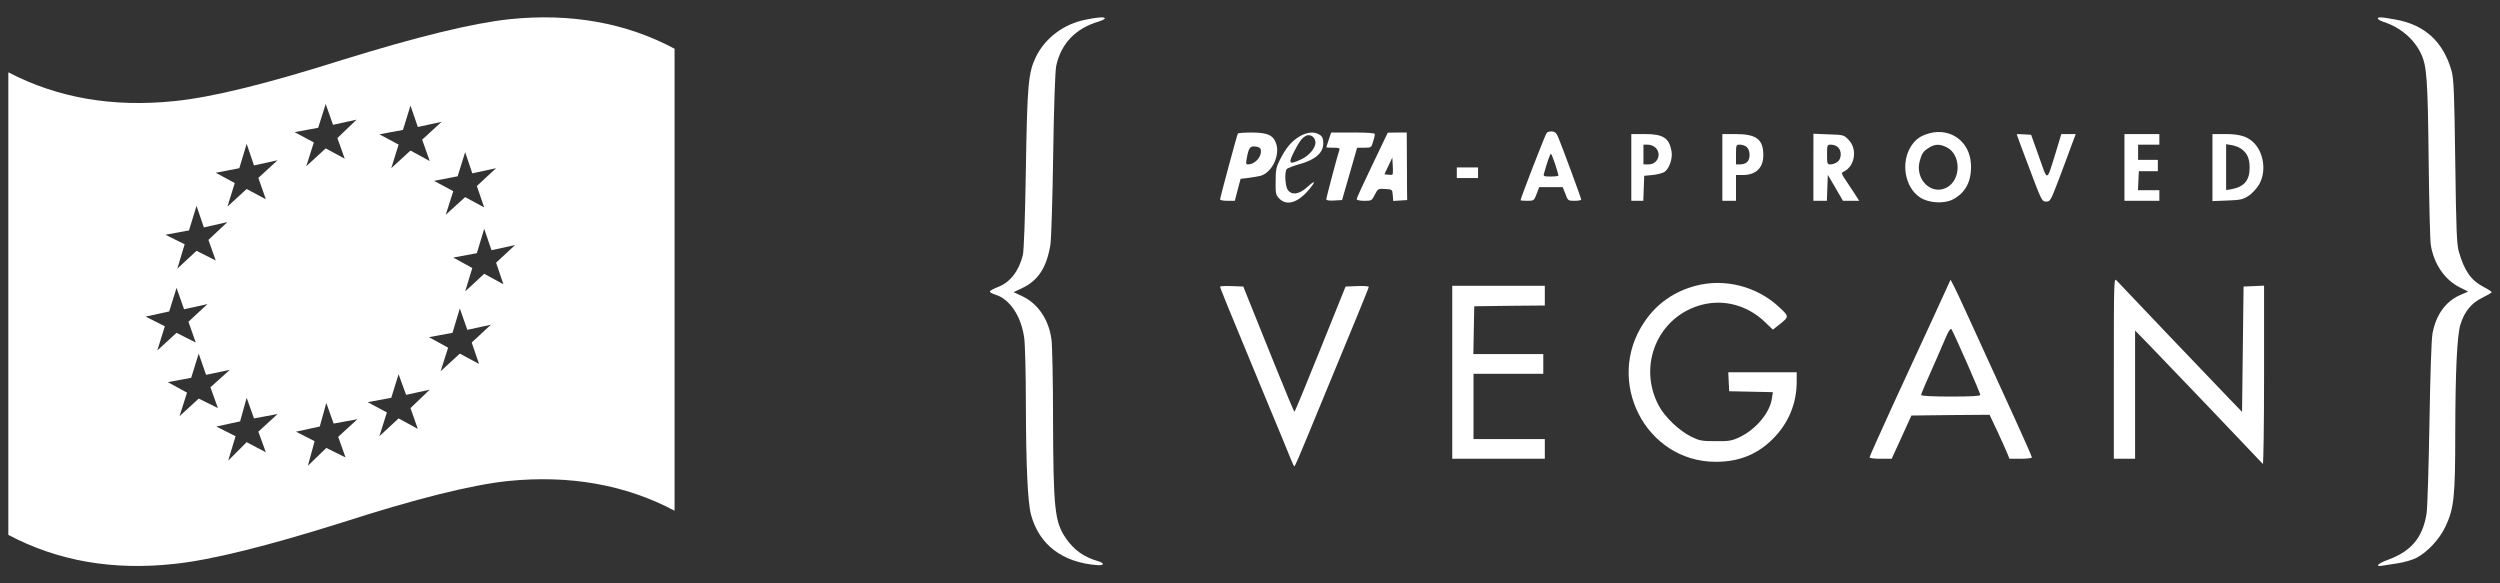 <?xml version="1.0" encoding="utf-8"?>
<!-- Generator: Adobe Illustrator 14.0.0, SVG Export Plug-In . SVG Version: 6.00 Build 43363)  -->
<!DOCTYPE svg PUBLIC "-//W3C//DTD SVG 1.1//EN" "http://www.w3.org/Graphics/SVG/1.1/DTD/svg11.dtd">
<svg version="1.1" id="Ebene_1" xmlns="http://www.w3.org/2000/svg" xmlns:xlink="http://www.w3.org/1999/xlink" x="0px" y="0px"
	 width="300px" height="70px" viewBox="0 0 300 70" enable-background="new 0 0 300 70" xml:space="preserve">
<rect x="0" y="0" width="300" height="70" fill="#333333" stroke="none"/>
<g>
	<g transform="translate(0,363) scale(0.1,-0.1)">
		<path fill="#FFFFFF" d="M1302.969,3606.435c-26.396-5.098-48.799-22.036-59.912-44.795c-9.102-18.94-10.371-32.773-12.012-135.288
			c-0.908-56.992-2.363-97.783-3.643-102.515c-4.912-19.487-15.283-32.778-30.225-38.423c-4.736-1.816-9.102-4.189-9.287-5.098
			c-0.361-0.908,2.549-2.734,6.377-3.818c17.48-5.283,31.133-25.845,34.775-51.89c1.094-8.008,2.002-43.34,2.002-80.117
			c0.186-73.027,2.188-117.266,6.191-132.207c9.834-36.055,37.51-57.178,79.385-60.439c8.926-0.732,9.111,2.539,0.547,4.912
			c-16.387,4.736-28.398,13.291-37.871,26.953c-13.662,19.844-15.293,34.775-15.654,144.395c0,44.795-0.918,87.207-1.826,94.131
			c-3.086,23.857-15.84,43.145-34.961,52.251l-10.557,4.922l9.648,4.551c19.658,9.102,30.049,24.766,34.59,52.622
			c0.928,6.377,2.559,54.99,3.281,107.979c0.908,59.902,2.373,100.327,3.643,106.338c5.645,26.587,23.135,44.976,50.625,53.174
			c4.189,1.265,7.646,2.905,7.646,3.818C1325.732,3609.897,1318.086,3609.531,1302.969,3606.435z"/>
		<path fill="#FFFFFF" d="M2853.427,3607.705c0-0.908,3.096-2.729,6.924-3.999c20.215-6.562,36.953-20.762,45.156-38.789
			c6.738-14.57,7.822-30.586,8.906-128.55c0.557-49.526,1.66-94.868,2.568-100.513c3.633-22.393,16.553-41.514,34.58-50.615
			l10.195-5.098l-10.01-4.375c-17.295-7.827-28.584-23.677-32.764-46.05c-1.27-6.387-2.734-51.357-3.643-107.451
			c-0.928-52.988-2.373-101.973-3.457-108.516c-4.561-28.77-18.398-45.342-46.436-55.527c-11.65-4.189-16.035-8.564-7.109-7.109
			c2.725,0.371,11.299,1.816,18.76,2.92c7.461,1.074,17.48,4.004,22.217,6.357c13.477,6.924,27.852,22.217,35.137,37.52
			c10.391,21.846,11.846,36.045,11.846,112.344c0.166,74.834,2.168,117.09,6.172,130.186c4.746,15.664,13.301,26.055,26.23,32.231
			c6.182,3.096,11.299,6.006,11.299,6.738s-4.561,3.643-10.205,6.553c-14.756,7.832-22.578,19.121-29.316,42.427
			c-2.373,8.926-3.096,26.035-4.18,107.979c-1.094,83.032-1.816,99.053-4.375,108.34c-9.834,35.142-32.236,55.723-67.744,61.914
			C2857.08,3609.712,2853.427,3609.897,2853.427,3607.705z"/>
		<path fill="#FFFFFF" d="M1855.957,3470.415c-1.631-1.816-31.309-78.477-31.309-80.664c0-0.361,3.643-0.728,8.008-0.728
			c7.832,0,8.193,0.186,11.289,8.198l3.096,8.193h14.199h14.023l3.271-8.193c2.92-8.013,3.281-8.198,10.938-8.198
			c4.355,0,8.008,0.728,8.008,1.455c0,1.646-22.949,63.73-27.686,75.02c-1.992,4.731-3.994,6.558-7.275,6.738
			C1859.971,3472.602,1857.051,3471.689,1855.957,3470.415z M1866.162,3433.091c2.188-6.924,4.004-12.93,4.004-13.657
			s-4.189-1.274-9.287-1.274c-7.832,0-9.102,0.361-8.193,3.271c4.004,14.395,7.461,24.043,8.379,24.043
			C1861.611,3445.473,1863.974,3439.819,1866.162,3433.091z"/>
		<path fill="#FFFFFF" d="M2315.918,3470.229c-10.938-2.915-16.748-6.919-22.402-15.293c-12.93-19.663-7.832-49.707,10.381-61.729
			c10.205-6.914,28.398-8.008,39.15-2.729c16.025,8.193,23.301,22.759,22.031,43.34
			C2363.437,3460.034,2341.045,3476.606,2315.918,3470.229z M2335.576,3453.481c18.027-8.555,18.203-39.692,0-48.799
			c-18.389-9.102-37.871,10.195-31.865,32.227c2.373,8.926,4.18,11.655,11.65,16.211
			C2322.099,3457.124,2327.568,3457.304,2335.576,3453.481z"/>
		<path fill="#FFFFFF" d="M1485.42,3469.687c-1.094-1.821-21.309-76.841-21.309-79.028c0-0.908,4.014-1.636,8.926-1.636h8.75
			l3.447,13.291l3.467,13.115l9.463,1.084c5.283,0.737,11.66,1.826,14.023,2.373c13.477,3.457,23.672,23.306,19.473,37.871
			c-3.271,10.923-10.195,14.209-29.668,14.209C1493.242,3470.967,1485.781,3470.415,1485.42,3469.687z M1512.91,3450.385
			c1.641-8.193-6.738-17.661-15.469-17.661c-2.188,0-2.559,1.274-1.465,6.553c2.373,13.296,4.014,15.659,10.381,14.932
			C1510.361,3453.847,1512.558,3452.573,1512.91,3450.385z"/>
		<path fill="#FFFFFF" d="M1558.437,3465.674c-9.287-6.006-15.117-12.925-22.578-27.49c-4.375-8.555-5.098-12.197-5.098-25.85
			c-0.186-14.209,0.176-16.211,4.18-20.396c8.564-9.111,21.67-5.645,34.6,9.102c9.834,11.294,9.463,14.023-0.732,4.551
			c-9.648-8.916-18.75-10.195-23.477-3.452c-3.105,4.36-4.014,20.757-1.465,24.756c0.908,1.279,8.008,4.009,15.654,6.196
			c18.76,5.093,28.408,13.477,28.408,24.761c0,5.645-0.898,8.193-4.004,10.195C1577.558,3472.602,1567.9,3471.689,1558.437,3465.674
			z M1578.457,3460.215c1.094-6.733-6.729-16.562-16.738-21.299c-15.479-7.285-16.582-5.645-7.285,12.017
			c5.273,10.015,7.822,13.291,12.559,16.025C1571.543,3469.507,1577.734,3466.045,1578.457,3460.215z"/>
		<path fill="#FFFFFF" d="M1594.492,3462.402c-1.641-4.736-2.92-8.735-2.92-9.102s3.828-0.552,8.379-0.552
			c6.729,0,8.193-0.542,7.275-2.729c-1.816-4.917-15.654-56.992-15.654-59.18c0-1.265,3.271-1.816,9.463-1.45l9.473,0.542
			l3.105,10.928c1.641,6.011,5.82,20.21,9.102,31.509l5.82,20.381h8.555c8.379,0,8.564,0.186,10.566,7.1
			c1.279,3.833,2.188,7.832,2.188,9.111c0,1.455-7.832,2.007-26.221,2.007h-26.221L1594.492,3462.402z"/>
		<path fill="#FFFFFF" d="M1646.738,3431.992c-10.371-21.484-18.75-39.868-18.75-40.962c0-1.099,3.828-2.007,9.102-2.007
			c8.74,0,9.111,0.186,12.754,7.466c3.633,7.1,4.004,7.285,12.383,6.733c8.555-0.542,8.555-0.542,9.102-7.466l0.547-6.914
			l8.379,0.547l8.369,0.542l-0.176,10.562c0,5.645-0.186,23.853-0.186,40.425l-0.176,30.049h-11.299l-11.475-0.186
			L1646.738,3431.992z M1670.957,3420.527c-0.352-0.366-2.725-0.542-5.098-0.181l-4.551,0.542l4.736,10.015l4.736,10.015
			l0.547-9.834C1671.689,3425.805,1671.504,3421.069,1670.957,3420.527z"/>
		<path fill="#FFFFFF" d="M1957.568,3429.077v-40.054h7.285h7.1l0.547,15.117l0.547,14.922l10.01,0.923
			c5.459,0.542,11.826,2.183,14.199,3.633c5.83,3.828,10.205,16.387,8.564,24.946c-2.91,16.025-10.02,20.581-32.236,20.581h-16.016
			V3429.077z M1986.699,3452.749c7.646-7.646,2.363-20.024-8.379-20.024h-6.182v11.836v11.836h5.459
			C1980.683,3456.396,1984.697,3454.756,1986.699,3452.749z"/>
		<path fill="#FFFFFF" d="M2066.816,3429.077v-40.054h8.193h8.193v15.479v15.483h8.184c15.664,0,24.59,8.55,24.59,23.667
			c0,19.297-8.193,25.493-33.682,25.493h-15.479V3429.077z M2096.308,3453.301c4.014-3.643,4.375-13.843,0.371-17.661
			c-1.455-1.641-5.293-2.915-8.193-2.915h-5.283v11.836c0,11.655,0.186,11.836,4.922,11.836
			C2090.674,3456.396,2094.492,3455.117,2096.308,3453.301z"/>
		<path fill="#FFFFFF" d="M2176.084,3429.262v-40.239h8.174h8.018l0.537,15.659l0.547,15.479l9.102-15.479l9.111-15.659h9.834h9.639
			l-3.262,5.098c-1.641,2.734-6.748,10.2-10.918,16.567c-7.842,11.655-7.842,11.841-3.838,13.657
			c13.115,6.738,16.035,27.314,5.098,38.057c-5.469,5.645-6.182,5.83-23.857,6.377l-18.184,0.728V3429.262z M2205.556,3453.301
			c4.746-4.189,4.375-14.204-0.723-17.661c-2.188-1.641-5.996-2.915-8.193-2.915c-4.004,0-4.189,0.728-4.189,11.836
			c0,11.655,0.186,11.836,4.912,11.836C2199.922,3456.396,2203.75,3455.117,2205.556,3453.301z"/>
		<path fill="#FFFFFF" d="M2420.068,3468.779c0-0.371,6.738-18.579,15.098-40.605c14.766-39.15,15.117-40.063,20.215-40.063
			c4.912,0,5.469,1.099,15.127,26.411c5.449,14.556,12.373,32.764,15.107,40.596l5.273,14.028h-8.73h-8.564l-6.553-21.675
			c-11.475-36.597-9.473-36.055-20.215-5.645l-9.463,26.406l-8.564,0.547C2423.877,3469.145,2420.068,3469.145,2420.068,3468.779z"
			/>
		<path fill="#FFFFFF" d="M2549.345,3429.077v-40.054h20.947h20.928v6.372v6.377h-12.744h-12.92l0.527,11.465l0.557,11.299h11.289
			h11.484v6.909v6.738h-11.846h-11.846v9.102v9.111h12.754h12.744v6.367v6.382h-20.928h-20.947V3429.077z"/>
		<path fill="#FFFFFF" d="M2654.951,3428.896v-40.239l18.027,0.732c15.664,0.542,18.76,1.27,25.303,5.645
			c4.199,2.549,9.648,8.74,12.578,13.472c9.111,15.474,5.82,38.965-7.109,50.986c-7.461,6.919-16.572,9.653-33.32,9.653h-15.479
			V3428.896z M2688.818,3451.841c7.471-4.917,10.742-11.65,10.742-22.944c0-15.474-6.553-23.125-22.217-26.04l-5.996-0.903v27.49
			v27.495l6.553-1.084C2681.552,3455.302,2686.445,3453.481,2688.818,3451.841z"/>
		<path fill="#FFFFFF" d="M1748.164,3422.71v-6.372h12.754h12.744v6.372v6.367h-12.744h-12.754V3422.71z"/>
		<path fill="#FFFFFF" d="M2536.601,3188.203v-108.721h12.744h12.754v77.021v76.846l16.924-17.305
			c14.932-15.293,132.549-138.389,136.377-142.754c0.732-1.084,1.475,46.787,1.475,105.977v107.974l-12.207-0.557l-12.393-0.537
			l-0.898-75.2l-0.918-75.205l-15.488,16.035c-22.373,23.125-123.818,129.634-135.098,141.655
			C2536.777,3296.889,2536.601,3293.979,2536.601,3188.203z"/>
		<path fill="#FFFFFF" d="M2320.097,3249.365c-11.475-24.941-33.32-72.471-48.789-105.791
			c-15.303-33.496-27.871-61.543-27.871-62.451s6.016-1.641,13.291-1.641h13.291l11.846,25.869l11.836,26.016l46.787,0.557
			l46.982,0.352l9.648-20.381c5.283-11.289,10.566-23.301,11.826-26.406l2.373-6.006h13.467c7.48,0,13.496,0.732,13.496,1.641
			s-8.936,21.299-19.863,45.156c-55.889,122.354-69.736,152.769-73.545,160.054l-4.199,8.008L2320.097,3249.365z M2359.795,3195.644
			c9.102-20.742,16.562-38.408,16.562-39.502c0-1.465-11.475-2.012-35.498-2.012c-21.855,0-35.508,0.752-35.508,1.826
			c0,0.908,2.168,6.377,4.736,12.197c2.549,5.83,8.73,19.668,13.467,30.596c4.746,11.113,10.381,24.033,12.568,28.955
			c2.363,5.264,4.551,8.369,5.645,7.285C2342.5,3234.072,2350.683,3216.406,2359.795,3195.644z"/>
		<path fill="#FFFFFF" d="M2034.775,3287.055c-25.674-6.738-46.621-21.294-61.367-43.159
			c-48.438-70.82,1.104-168.066,85.576-168.066c27.686,0,49.531,8.75,68.096,27.139c18.945,18.75,28.955,42.607,28.955,69.014
			v11.299h-40.957h-41.152l0.537-11.299l0.547-11.475l26.221-0.537l26.221-0.557l-1.084-7.1
			c-2.197-17.305-19.316-37.686-38.975-46.963c-9.297-4.395-12.754-4.922-28.77-4.746c-16.387,0-19.297,0.547-28.945,5.293
			c-14.58,7.08-31.875,23.652-39.15,37.305c-25.859,48.623-0.918,107.256,51.709,121.094c26.943,6.919,55-0.732,75.938-20.928
			l9.277-8.936l6.738,5.293c13.105,10.381,13.105,10.195,0.898,21.67C2108.34,3286.333,2069.726,3296.343,2034.775,3287.055z"/>
		<path fill="#FFFFFF" d="M1464.111,3285.962c0-1.455,9.287-24.39,54.619-133.647c15.303-36.602,28.955-69.922,30.605-74.111
			c1.641-4.365,3.457-7.822,4.004-7.822s7.461,15.84,15.293,35.146c14.199,34.424,32.598,79.023,59.902,145.127
			c7.656,18.564,14.023,34.409,14.023,35.122c0,0.732-6.191,1.279-14.023,0.908l-13.838-0.537l-30.225-75.024
			c-16.572-41.328-30.586-75.195-31.133-75.195s-10.742,24.404-22.764,54.258c-11.846,29.688-25.488,63.555-30.225,75.02
			l-8.379,20.942l-14.023,0.537C1470.312,3287.055,1464.111,3286.684,1464.111,3285.962z"/>
		<path fill="#FFFFFF" d="M1742.705,3183.281v-103.799h55.537h55.537v11.836v11.836h-42.803h-42.783v39.15v39.141h41.885h41.875
			v11.826v11.855h-41.875h-42.061l0.537,28.76l0.547,28.594l42.441,0.557l42.236,0.361v11.821v11.836h-55.537h-55.537V3183.281z"/>
	</g>
	<g>
		<path fill="#FFFFFF" d="M80.948,5.848c-5.823-3.114-12.457-4.303-19.826-3.542C56.676,2.781,50.02,4.421,41.105,7.179
			c-8.915,2.83-15.619,4.493-20.088,4.945C13.576,12.908,6.92,11.767,1,8.676v55.511c5.92,3.137,12.576,4.303,20.018,3.469
			c4.421-0.474,11.077-2.139,19.992-4.943c8.867-2.854,15.5-4.518,19.945-4.992c7.417-0.736,14.074,0.428,19.993,3.565V5.848z
			 M42.792,14.358l-2.306,2.211l0.88,2.473l-2.281-1.236l-2.33,2.14l0.903-2.853l-2.306-1.236l2.828-0.523l0.904-2.853l0.879,2.497
			L42.792,14.358z M24.726,44.979l2.853-0.596l-2.33,2.093l0.903,2.495l-2.306-1.141l-2.306,2.117l0.903-2.83l-2.307-1.26
			l2.806-0.522l0.903-2.9L24.726,44.979z M55.179,42.435l-2.306,2.117l0.902-2.83l-2.306-1.261l2.83-0.523l0.879-2.924l0.902,2.567
			l2.83-0.617l-2.306,2.139l0.879,2.567L55.179,42.435z M54.917,21.157l0.903-2.9l0.855,2.543l2.854-0.617l-2.307,2.139l0.88,2.568
			l-2.282-1.237l-2.33,2.116l0.903-2.829l-2.306-1.236L54.917,21.157z M49.259,12.67l0.88,2.567l2.853-0.618l-2.33,2.14l0.904,2.567
			l-2.307-1.26l-2.307,2.116l0.881-2.83l-2.307-1.236l2.829-0.523L49.259,12.67z M28.173,21.966l-2.282-1.236l2.828-0.547
			l0.88-2.924l0.88,2.591l2.829-0.618l-2.307,2.116l0.903,2.567l-2.306-1.236l-2.306,2.116L28.173,21.966z M23.584,30.096
			l-2.306,2.14l0.88-2.924l-2.307-1.142l2.83-0.522l0.902-2.948l0.88,2.591l2.829-0.642l-2.282,2.139l0.88,2.473L23.584,30.096z
			 M56.676,32.164l-2.282-1.259l2.829-0.523l0.88-2.924l0.879,2.567l2.83-0.619l-2.282,2.116l0.879,2.592l-2.306-1.259l-2.282,2.114
			L56.676,32.164z M21.184,34.542l0.903,2.569l2.805-0.619l-2.282,2.116l0.88,2.495l-2.306-1.165l-2.307,2.116l0.903-2.9
			l-2.306-1.164l2.829-0.618L21.184,34.542z M28.813,50.564l0.785-2.828l0.88,2.472l2.829-0.523l-2.307,2.116l0.903,2.472
			l-2.306-1.211l-2.211,2.21l0.88-2.924l-2.307-1.165L28.813,50.564z M35.519,51.801l2.853-0.618l0.785-2.828l0.879,2.472
			l2.854-0.522l-2.307,2.116l0.88,2.472l-2.306-1.141l-2.211,2.139l0.808-2.947L35.519,51.801z M51.565,46.762l-2.307,2.209
			l0.88,2.498l-2.306-1.261l-2.307,2.14l0.903-2.853l-2.306-1.237l2.828-0.521l0.881-2.829l0.903,2.472L51.565,46.762z"/>
	</g>
</g>
</svg>
